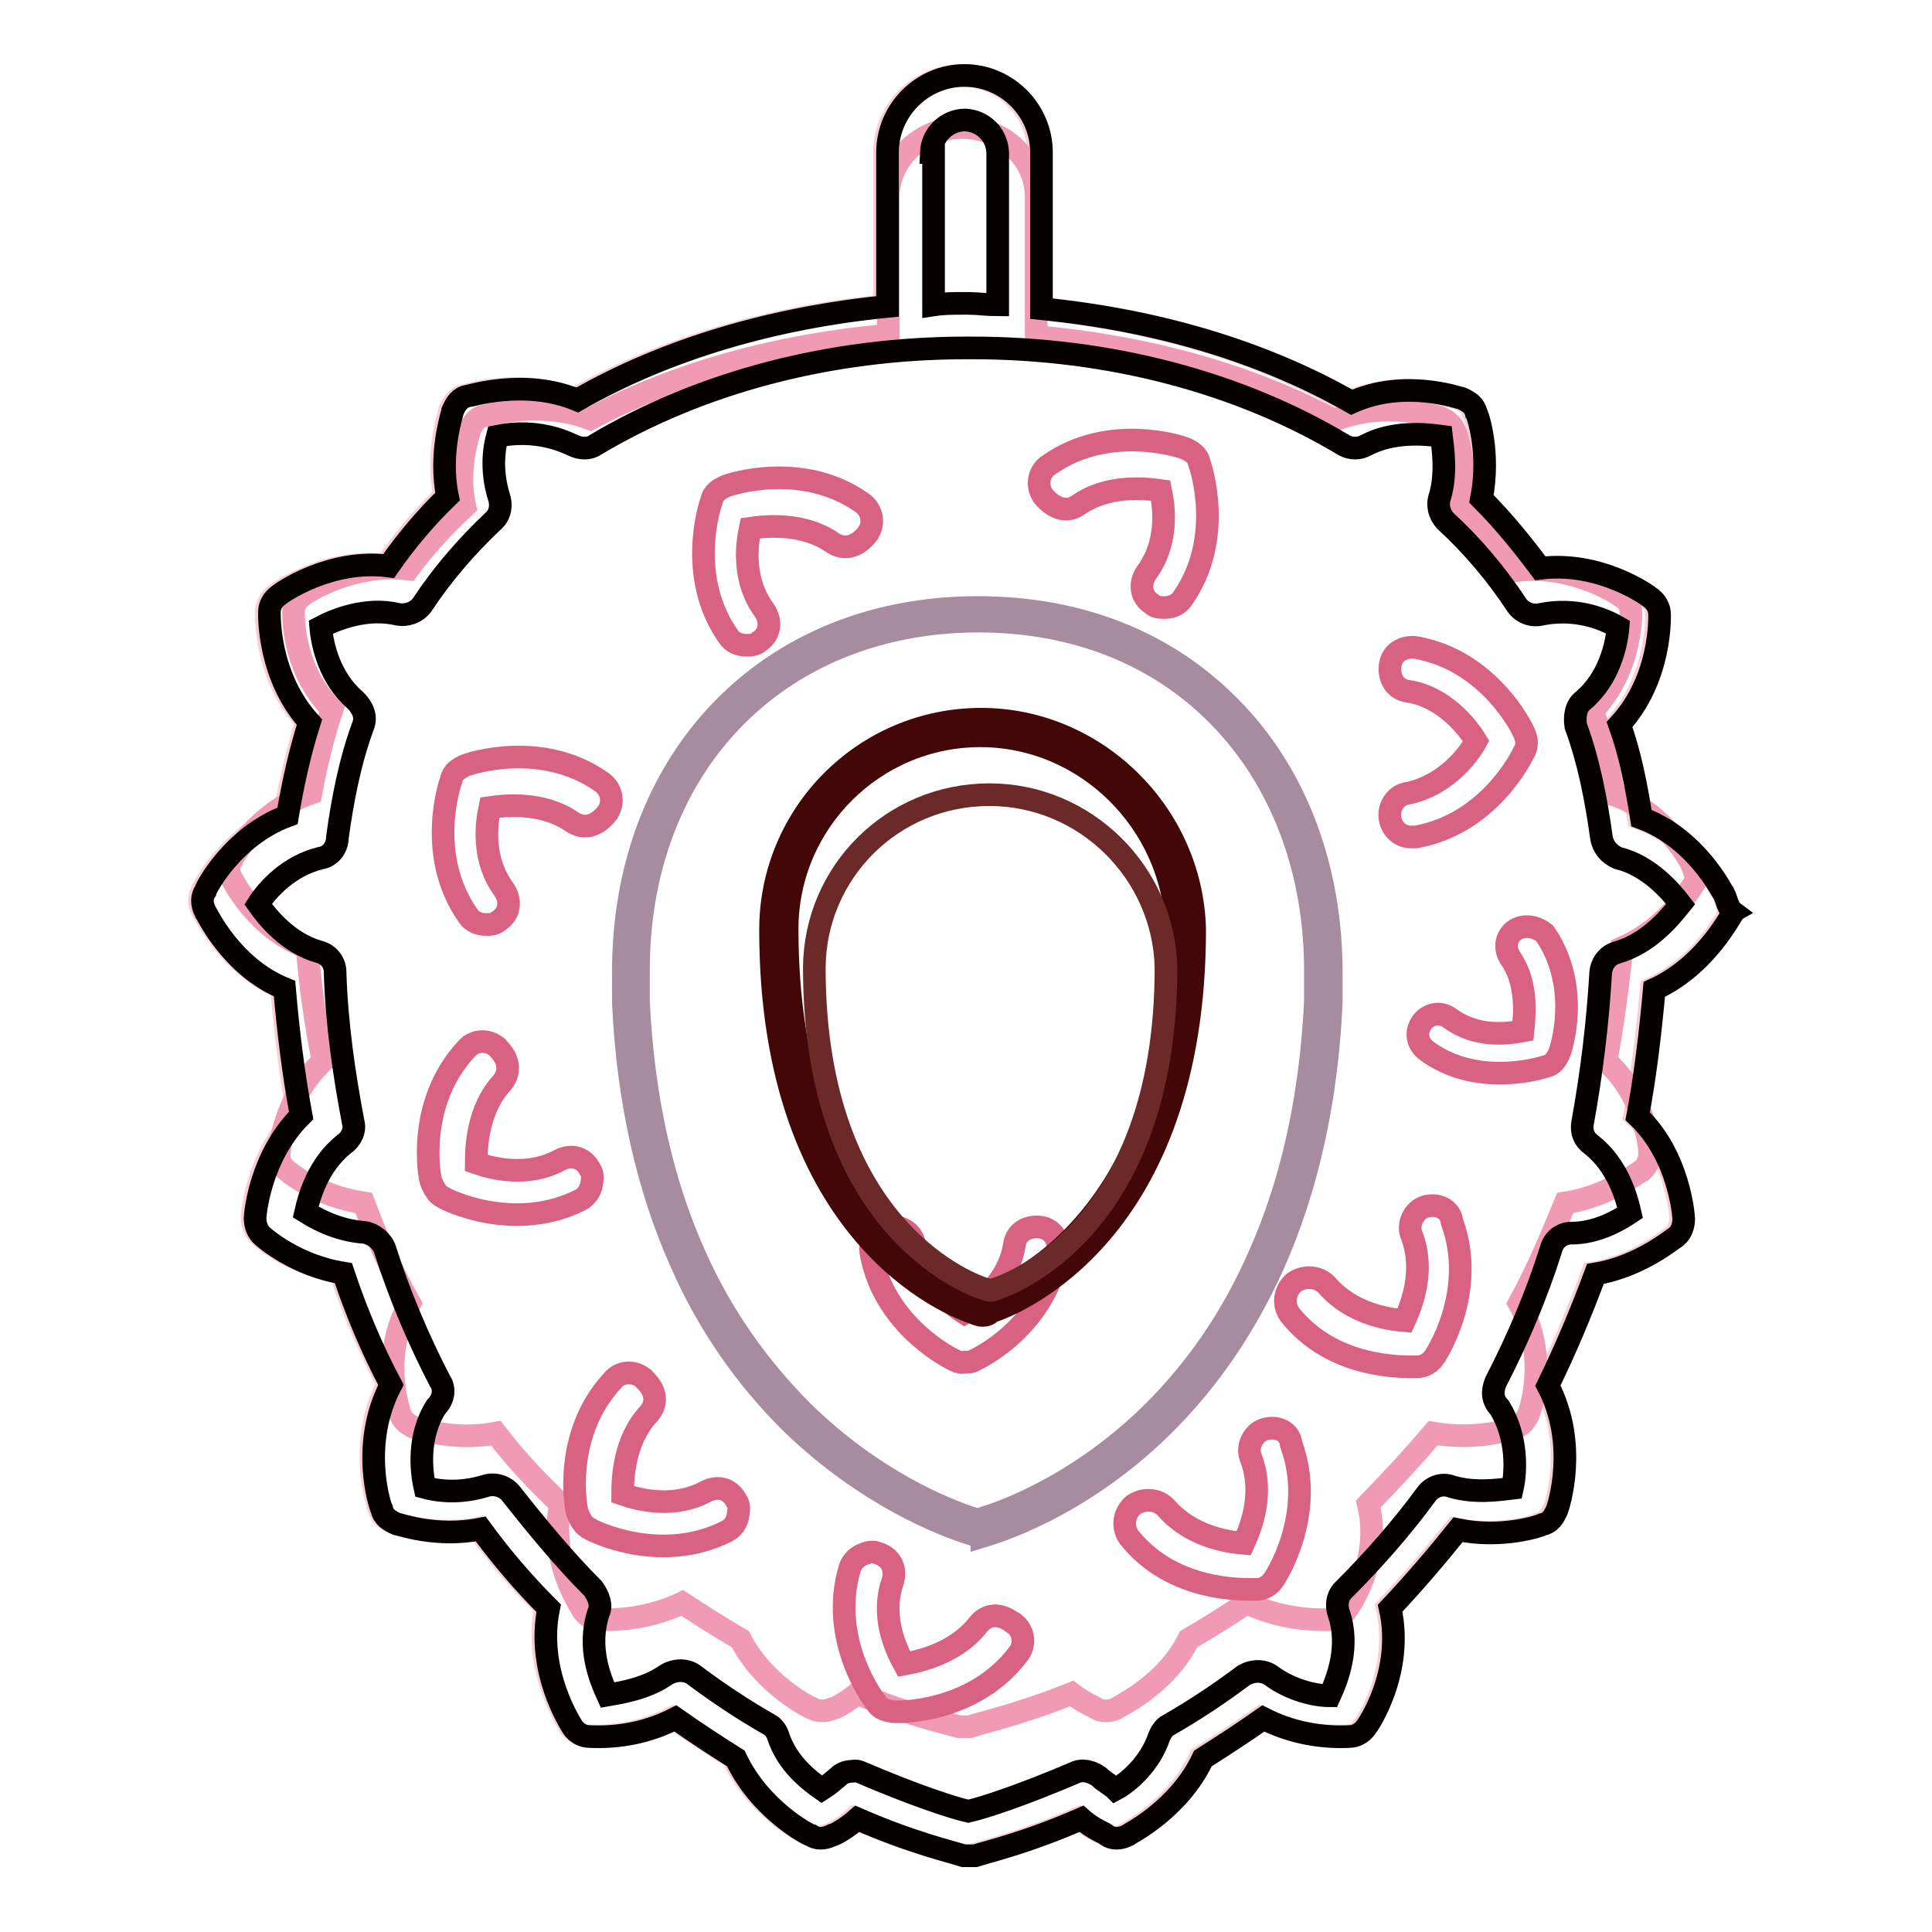 <?xml version="1.0" encoding="utf-8"?>
<!-- Svg Vector Icons : http://www.onlinewebfonts.com/icon -->
<!DOCTYPE svg PUBLIC "-//W3C//DTD SVG 1.1//EN" "http://www.w3.org/Graphics/SVG/1.1/DTD/svg11.dtd">
<svg version="1.1" xmlns="http://www.w3.org/2000/svg" xmlns:xlink="http://www.w3.org/1999/xlink" x="0px" y="0px" viewBox="0 0 256 256" enable-background="new 0 0 256 256" xml:space="preserve">
<g> <path stroke-width="3" fill-opacity="0" stroke="#f8cdd6"  d="M228.3,118.4c0.5,1,0.5,1.9,1,2.4c-0.2,0.2-3.4,7-10.5,10.2c-0.5,5.6-1.2,11.4-2.2,16.8 c5.6,5.3,6.1,13.4,6.1,13.6c0,0.9-0.3,1.8-1,2.4c-0.2,0-4.6,3.9-10.7,4.9c-1.9,5.1-3.9,10-6.3,14.8c4.1,7.8,1.5,16,1.2,16.5 c-0.5,1-1,1.7-1.9,1.9c-0.2,0.2-5.3,1.9-11.2,0.7c-2.9,3.6-5.8,7-9,10.4c1.9,8.5-2.9,15.6-3.2,15.8c-0.5,0.8-1.3,1.2-2.2,1.2 c-4,0.2-7.9-0.6-11.4-2.4c-2.7,1.9-5.3,3.6-8,5.3c-3.2,6.8-9.7,10-10,10.2c-1,0.5-1.9,0.5-2.7,0c-0.2-0.2-1.7-0.7-3.4-2.2 c-7.3,3.2-12.6,4.4-14.1,4.9h-1.5c-1.5-0.5-6.8-1.7-14.1-4.9c-1.7,1.5-3.2,2.2-3.4,2.2c-1,0.5-1.9,0.5-2.7,0 c-0.2,0-6.8-3.4-10-10.2c-2.7-1.7-5.3-3.4-8-5.3c-3.5,1.8-7.5,2.6-11.4,2.4c-0.9-0.1-1.7-0.5-2.2-1.2c-0.2-0.5-4.9-7.5-3.2-15.8 c-3.3-3.3-6.3-6.8-9-10.5c-5.8,1.2-10.9-0.7-11.2-0.7c-1-0.5-1.7-1-1.9-1.9c-0.2-0.5-2.9-8.7,1.2-16.5c-2.5-4.8-4.6-9.7-6.3-14.8 c-6.3-1-10.5-4.6-10.7-4.9c-0.7-0.6-1-1.5-1-2.4c0-0.2,0.5-8,6.1-13.6c-1-5.3-1.7-10.9-2.2-16.8c-7-2.9-10.2-10-10.5-10.2 c-0.5-1-0.5-1.9,0-2.7c0-0.2,3.6-7.3,10.9-10c0.7-4.2,1.7-8.3,2.9-12.4c-5.6-6.1-5.3-14.1-5.3-14.6c0.1-0.9,0.5-1.7,1.2-2.2 c0.2-0.2,6.8-4.9,14.6-3.9c2.3-3.3,4.9-6.4,7.8-9.2c-1.2-5.8,0.7-11.2,0.7-11.4c0.5-1,1-1.7,1.9-1.9c0.2,0,7.5-2.4,14.6,0.5 c11.9-6.8,26-10.9,41.1-12.4V20.2c0-5.6,4.6-10.2,10.2-10.2c5.6,0,10.2,4.6,10.2,10.2v20.7c15.1,1.5,29.2,5.6,41.1,12.4 c7-3.2,14.3-0.5,14.6-0.5c1,0.5,1.7,1,1.9,1.9c0.2,0.2,1.9,5.3,0.7,11.4c2.9,2.9,5.3,6.1,7.8,9.2c8-1,14.3,3.6,14.6,3.9 c0.8,0.5,1.2,1.3,1.2,2.2c0,0.2,0.2,8.5-5.3,14.6c1.5,3.9,2.2,8,2.9,12.4C224.6,111.1,228,118.2,228.3,118.4z"/> <path stroke-width="3" fill-opacity="0" stroke="#f19ab3"  d="M224,114.2c0.5,0.9,0.5,1.7,0.9,2.2c-0.2,0.2-3.3,6.3-10,9.2c-0.5,5-1.2,10.3-2.1,15 c5.4,4.8,5.8,12,5.8,12.2c0,0.8-0.3,1.6-0.9,2.2c-0.2,0-4.4,3.5-10.3,4.4c-1.9,4.6-3.7,8.9-6.1,13.3c4,7,1.4,14.4,1.2,14.8 c-0.5,0.9-0.9,1.5-1.9,1.7c-0.2,0.2-5.1,1.7-10.7,0.7c-2.8,3.3-5.6,6.3-8.6,9.4c1.9,7.6-2.8,14-3,14.2c-0.5,0.7-1.3,1.1-2.1,1.1 c-0.2,0-5.6,0.4-11-2.2c-2.6,1.7-5.1,3.3-7.7,4.8c-3,6.1-9.3,8.9-9.6,9.2c-0.9,0.4-1.9,0.4-2.6,0c-0.2-0.2-1.6-0.7-3.3-2 c-7,2.8-12.1,3.9-13.5,4.4h-1.4c-1.4-0.4-6.5-1.5-13.5-4.4c-1.6,1.3-3,2-3.3,2c-0.9,0.4-1.9,0.4-2.6,0c-0.2,0-6.5-3.1-9.6-9.2 c-2.6-1.5-5.1-3.1-7.7-4.8c-5.4,2.6-10.7,2.2-11,2.2c-0.8,0-1.6-0.4-2.1-1.1c-0.2-0.4-4.7-6.8-3-14.2c-3.1-2.9-6-6-8.6-9.4 c-5.6,1.1-10.5-0.7-10.7-0.7c-0.9-0.4-1.6-0.9-1.9-1.7c-0.2-0.4-2.8-7.9,1.2-14.8c-2.4-4.3-4.4-8.7-6.1-13.3 c-6.1-0.9-10-4.1-10.3-4.4c-0.6-0.5-1-1.3-0.9-2.2c0-0.2,0.5-7.2,5.8-12.2c-1-5-1.7-10-2.1-15c-6.8-2.6-9.8-8.9-10-9.2 c-0.5-0.9-0.5-1.7,0-2.4c0-0.2,3.5-6.5,10.5-8.9c0.7-3.8,1.6-7.5,2.8-11.1c-5.4-5.5-5.1-12.6-5.1-13.1c0.1-0.8,0.5-1.5,1.2-2 c0.2-0.2,6.5-4.4,14-3.5c2.2-3,4.7-5.7,7.5-8.3c-1.2-5.2,0.7-10,0.7-10.3c0.5-0.9,0.9-1.5,1.9-1.7c0.2,0,7.2-2.2,14,0.4 c11.4-6.1,25-9.8,39.5-11.1V26.1c0-5,4.4-9.2,9.8-9.2c5.4,0,9.8,4.1,9.8,9.2v18.5c14.5,1.3,28,5,39.5,11.1c6.8-2.8,13.8-0.4,14-0.4 c0.9,0.4,1.6,0.9,1.9,1.7c0.2,0.2,1.9,4.8,0.7,10.3c2.8,2.6,5.1,5.5,7.5,8.3c7.7-0.9,13.8,3.3,14,3.5c0.7,0.4,1.2,1.1,1.2,2 c0,0.2,0.2,7.6-5.1,13.1c1.4,3.5,2.1,7.2,2.8,11.1C220.5,107.6,223.8,113.9,224,114.2L224,114.2z"/> <path stroke-width="3" fill-opacity="0" stroke="#d96181"  d="M140.2,166c0.2-1.7-0.7-3.2-2.4-3.4c-1.7-0.2-3.2,0.7-3.4,2.4c-0.7,4.6-4.6,7.8-6.6,9 c-1.9-1.2-5.6-4.4-6.6-9c-0.2-1.7-1.9-2.7-3.4-2.4c-1.7,0.2-2.7,1.9-2.4,3.4c1.7,9.7,10.7,14.1,11.2,14.3c0.4,0.2,0.8,0.3,1.2,0.2 c0.2,0,1,0,1.2-0.2C129.5,180.1,138.5,175.8,140.2,166z M186.6,105.1c-1.7,0.2-2.7,1.9-2.4,3.4c0.2,1.4,1.5,2.5,2.9,2.4h0.5 c9.7-1.7,14.1-10.7,14.3-11.2c0.5-0.7,0.5-1.7,0-2.7c-0.2-0.5-4.6-9.5-14.3-11.2c-1.7-0.2-3.2,0.7-3.4,2.4 c-0.2,1.7,0.7,3.2,2.4,3.4c4.6,0.7,7.8,4.6,9,6.6C194.4,100.4,191.3,104.1,186.6,105.1L186.6,105.1z M200.8,123.2 c-1.2,0.8-1.5,2.3-0.8,3.5c0,0.1,0.1,0.1,0.1,0.2c2.4,3.4,1.9,7.7,1.7,9.7c-2.2,0.4-6.2,0.9-9.7-1.7c-1.3-0.9-2.8-0.6-3.7,0.6 c-0.9,1.3-0.6,2.8,0.6,3.7c3.2,2.4,6.9,3,9.7,3c2.1,0,4.2-0.3,6.2-0.9c0.9-0.2,1.3-0.9,1.7-1.7c0.2-0.4,3-8.8-1.9-15.9 C203.5,122.7,202,122.5,200.8,123.2L200.8,123.2z M167.5,189.4c-1.5,0.5-2.4,2.4-1.7,3.9c1.7,4.6,0,9-1,11.2c-2.4-0.2-7-1-10.2-4.6 c-1-1.2-2.9-1.5-4.4-0.5c-1.3,1.1-1.6,3-0.5,4.4c5.1,6.3,12.9,6.8,15.8,6.8h1c0.9,0,1.7-0.5,2.2-1.2c0.2-0.2,5.8-8.7,2.4-18 C170.9,189.6,169.2,188.9,167.5,189.4L167.5,189.4z"/> <path stroke-width="3" fill-opacity="0" stroke="#d96181"  d="M188.8,159.9c-1.5,0.5-2.4,2.4-1.7,3.9c1.7,4.6,0,9-1,11.2c-2.4-0.2-7-1-10.2-4.6c-1-1.2-2.9-1.5-4.4-0.5 c-1.3,1.1-1.6,3-0.5,4.4c5.1,6.3,12.9,6.8,15.8,6.8h1c0.9,0,1.7-0.5,2.2-1.2c0.2-0.2,5.8-8.7,2.4-18 C192.2,160.2,190.5,159.4,188.8,159.9L188.8,159.9z"/> <path stroke-width="3" fill-opacity="0" stroke="#d96181"  d="M142.9,66.9c3.9-2.7,8.8-2.2,10.9-1.9c0.5,2.4,1,7-1.9,10.9c-1,1.5-0.7,3.2,0.7,4.1 c0.5,0.5,1.2,0.5,1.7,0.5c1,0,1.9-0.4,2.4-1.2c5.6-8,2.4-17.5,2.2-18c-0.2-1-1-1.5-1.9-1.9c-0.5-0.2-10-3.4-18,2.2 c-1.3,0.8-1.7,2.6-0.9,3.9c0,0.1,0.1,0.1,0.1,0.2C139.8,67.6,141.5,67.9,142.9,66.9z"/> <path stroke-width="3" fill-opacity="0" stroke="#d96181"  d="M110.3,71.9c-3.9-2.7-8.8-2.2-10.9-1.9c-0.5,2.4-1,7,1.9,10.9c1,1.5,0.7,3.2-0.7,4.1 c-0.5,0.5-1.2,0.5-1.7,0.5c-1,0-1.9-0.4-2.4-1.2c-5.6-8-2.4-17.5-2.2-18c0.2-1,1-1.5,1.9-1.9c0.5-0.2,10-3.4,18,2.2 c1.3,0.9,1.7,2.6,0.9,3.9c0,0.1-0.1,0.1-0.1,0.2C113.5,72.6,111.8,72.9,110.3,71.9z M75.8,108.9c-3.9-2.7-8.8-2.2-10.9-1.9 c-0.5,2.4-1,7,1.9,10.9c1,1.5,0.7,3.2-0.7,4.1c-0.5,0.5-1.2,0.5-1.7,0.5c-1,0-1.9-0.4-2.4-1.2c-5.6-8-2.4-17.5-2.2-18 c0.2-1,1-1.5,1.9-1.9c0.5-0.2,10-3.4,18,2.2c1.3,0.9,1.7,2.6,0.9,3.9c0,0.1-0.1,0.1-0.1,0.2C79,109.6,77.3,109.9,75.8,108.9 L75.8,108.9z M85.9,187.4c-3.2,3.5-3.4,8.4-3.4,10.6c2.3,0.8,6.9,1.9,11.1-0.4c1.6-0.8,3.2-0.3,4,1.3c0.4,0.5,0.3,1.3,0.2,1.8 c-0.1,1-0.7,1.8-1.5,2.2c-8.7,4.4-17.7,0-18.1-0.3c-0.9-0.4-1.3-1.2-1.7-2.2c-0.2-0.5-2-10.3,4.7-17.5c1-1.2,2.8-1.3,4-0.3 c0.1,0,0.1,0.1,0.2,0.2C87.1,184.4,87.1,186.1,85.9,187.4L85.9,187.4z M66.5,143.5c-3.2,3.5-3.4,8.4-3.4,10.6 c2.3,0.8,6.9,1.9,11.1-0.4c1.6-0.8,3.2-0.3,4,1.3c0.4,0.5,0.3,1.3,0.2,1.8c-0.1,0.9-0.7,1.8-1.5,2.2c-8.7,4.4-17.7,0-18.1-0.3 c-0.9-0.4-1.3-1.2-1.7-2.2c-0.2-0.5-2-10.3,4.7-17.5c1-1.2,2.8-1.3,4-0.3c0.1,0,0.1,0.1,0.2,0.2C67.6,140.5,67.6,142.2,66.5,143.5z "/> <path stroke-width="3" fill-opacity="0" stroke="#040000"  d="M228.4,118.4c-0.2-0.2-3.6-7.3-10.9-10c-0.7-4.4-1.5-8.5-2.9-12.4c5.6-6.1,5.3-14.3,5.3-14.6 c0-0.9-0.5-1.7-1.2-2.2c-0.2-0.2-6.6-4.9-14.6-3.9c-2.4-3.2-4.9-6.3-7.8-9.2c1.2-6.1-0.5-11.2-0.7-11.4c-0.2-1-1-1.5-1.9-1.9 c-0.2,0-7.5-2.7-14.6,0.5c-11.9-6.8-26-10.9-41.1-12.4V20.2c0-5.6-4.6-10.2-10.2-10.2s-10.2,4.6-10.2,10.2v20.4 c-15.1,1.5-29.2,5.6-41.1,12.4c-7-2.9-14.3-0.5-14.6-0.5c-1,0.2-1.5,1-1.9,1.9c0,0.2-1.9,5.6-0.7,11.4c-2.9,2.8-5.5,5.9-7.8,9.2 c-7.8-1-14.3,3.6-14.6,3.9c-0.7,0.5-1.2,1.3-1.2,2.2c0,0.5-0.2,8.5,5.3,14.6c-1.3,4.1-2.2,8.2-2.9,12.4c-7.3,2.7-10.9,9.7-10.9,10 c-0.5,0.7-0.5,1.7,0,2.7c0.2,0.2,3.4,7.3,10.5,10.2c0.5,5.8,1.2,11.4,2.2,16.8c-5.6,5.6-6.1,13.4-6.1,13.6c0,0.9,0.3,1.8,1,2.4 c0.2,0.2,4.4,3.9,10.7,4.9c1.7,5.1,3.8,10.1,6.3,14.8c-4.1,7.8-1.5,16-1.2,16.5c0.2,1,1,1.5,1.9,1.9c0.2,0,5.3,1.9,11.2,0.7 c2.7,3.7,5.7,7.2,9,10.5c-1.7,8.3,2.9,15.3,3.2,15.8c0.5,0.7,1.3,1.2,2.2,1.2c4,0.2,7.9-0.6,11.4-2.4c2.7,1.9,5.3,3.6,8,5.3 c3.2,6.8,9.7,10.2,10,10.2c0.7,0.5,1.7,0.5,2.7,0c0.2,0,1.7-0.7,3.4-2.2c7.3,3.2,12.6,4.4,14.1,4.9h1.5c1.5-0.5,6.8-1.7,14.1-4.9 c1.7,1.5,3.2,1.9,3.4,2.2c0.7,0.5,1.7,0.5,2.7,0c0.2-0.2,6.8-3.4,10-10.2c2.7-1.7,5.3-3.4,8-5.3c3.5,1.8,7.5,2.6,11.4,2.4 c0.9,0,1.7-0.5,2.2-1.2c0.2-0.2,5.1-7.3,3.2-15.8c3.2-3.4,6.1-6.8,9-10.4c5.8,1.2,10.9-0.5,11.2-0.7c1-0.2,1.5-1,1.9-1.9 c0.2-0.5,2.9-8.7-1.2-16.5c2.4-4.9,4.4-9.7,6.3-14.8c6.1-1,10.5-4.9,10.7-4.9c0.7-0.6,1-1.5,1-2.4c0-0.2-0.5-8.3-6.1-13.6 c1-5.3,1.7-11.2,2.2-16.8c7-3.2,10.2-10,10.5-10.2C228.9,120.3,228.9,119.4,228.4,118.4L228.4,118.4z M123.4,20.2 c0.1-2.4,2.1-4.3,4.5-4.3c2.3,0.1,4.2,1.9,4.3,4.3v20.2c-1.2,0-2.7-0.2-3.9-0.2h-0.7c-1.3,0-2.6,0-3.9,0.2V20.2H123.4z  M214.3,126.2c-1.2,0.3-2.1,1.4-2.2,2.7c-0.4,6.7-1.2,13.3-2.4,19.9c-0.2,1.2,0.2,2.2,1.2,2.9c3.4,2.7,4.6,6.8,5.1,9 c-1.5,1-4.4,2.7-7.8,2.7c-1.3,0-2.4,0.9-2.7,2.2c-1.9,6-4.4,11.9-7.3,17.5c-0.5,1.2-0.5,2.4,0.5,3.4c2.4,3.9,2.2,8.5,1.7,10.7 c-1.7,0.2-4.9,0.7-8-0.2c-1.2-0.5-2.6-0.1-3.4,1c-3.3,4.5-7,8.7-10.9,12.6c-0.9,0.8-1.1,2.1-0.7,3.2c1.5,4.4-0.2,8.7-1.2,10.9 c-1.9,0-5.1-0.7-7.8-2.7c-1-0.7-2.4-0.7-3.6,0c-3.2,2.4-6.5,4.6-10,6.6c-0.5,0.2-1,1-1.2,1.5c-1.2,3.6-4.1,6.1-5.8,7 c-0.5-0.5-1.5-1-2.2-1.7c-1-0.7-2.2-1-3.2-0.5c-6.8,2.9-11.9,4.6-14.1,5.1c-2.2-0.5-7.3-2.2-14.1-5.1c-0.4-0.2-0.8-0.3-1.2-0.2 c-0.7,0-1.4,0.2-1.9,0.7c-0.7,0.6-1.4,1.2-2.2,1.7c-1.7-1.2-4.6-3.4-5.8-7.1c-0.2-0.6-0.6-1.2-1.2-1.5c-3.5-2-6.8-4.2-10-6.6 c-1-0.7-2.4-0.7-3.6,0c-2.7,1.9-6.1,2.4-7.8,2.7c-1-2.2-2.7-6.3-1.2-10.9c0.5-1,0-2.2-0.7-3.2c-3.9-3.9-7.5-8.3-10.9-12.6 c-0.8-1-2.2-1.4-3.4-1c-2.6,0.8-5.4,0.9-8,0.2c-0.5-2.2-1-6.8,1.5-10.7c1-1,1.2-2.4,0.5-3.4c-2.9-5.6-5.4-11.5-7.3-17.5 c-0.4-1.1-1.5-2-2.7-2.2c-2.8-0.2-5.4-1.2-7.8-2.7c0.5-2.2,1.7-6.3,5.1-9c1-0.7,1.5-1.9,1.2-2.9c-1.2-6.3-2.2-13.1-2.4-19.9 c0-1.3-0.9-2.4-2.2-2.7c-4.1-1.2-6.8-4.6-8-6.3c1.2-1.9,4.1-5.1,8.3-6.1c1.3-0.2,2.2-1.4,2.2-2.7c0.7-5.1,1.7-10.2,3.4-14.8 c0.5-1.2,0-2.4-1-3.4c-3.4-2.9-4.4-7.3-4.6-9.7c1.9-1,6.1-2.7,10.2-1.7c1.2,0.2,2.4-0.2,3.2-1.2c2.7-4.1,5.9-7.8,9.5-11.2 c0.9-0.8,1.1-2.1,0.7-3.2c-0.8-2.6-0.9-5.4-0.2-8c3.4-0.7,6.9-0.3,10,1.2c1,0.5,2.2,0.5,2.9,0c13.9-8.3,31.1-12.9,49.3-12.9h0.7 c18.2,0,35.5,4.6,49.3,12.9c0.9,0.5,2,0.5,2.9,0c3.6-1.9,7.8-1.5,10-1.2c0.2,1.7,0.7,4.9-0.2,8c-0.4,1.1-0.1,2.3,0.7,3.2 c3.6,3.3,6.8,7.1,9.5,11.2c0.7,1,2,1.5,3.2,1.2c3.5-0.7,7.1-0.1,10.2,1.7c-0.2,2.4-1.2,6.8-4.6,9.7c-1,0.7-1.2,2.2-1,3.4 c1.7,4.6,2.7,9.7,3.4,14.8c0.2,1.2,1,2.2,2.2,2.7c4.1,1,7,4.4,8.3,6.1C221.1,121.8,218.4,125,214.3,126.2L214.3,126.2z"/> <path stroke-width="3" fill-opacity="0" stroke="#d96181"  d="M129.6,215.3c-2.9,3.7-7.6,4.8-9.8,5.2c-1.2-2.2-3.1-6.4-1.5-11c0.5-1.7-0.3-3.2-2-3.7 c-0.6-0.3-1.3-0.1-1.8,0.1c-0.9,0.3-1.6,1-1.9,1.9c-2.8,9.4,3.1,17.4,3.5,17.8c0.5,0.9,1.4,1.1,2.4,1.2c0.5,0.1,10.5,0.2,16.4-7.6 c1-1.2,0.8-3-0.4-4c-0.1,0-0.1-0.1-0.2-0.1C132.4,213.6,130.7,213.9,129.6,215.3z"/> <path stroke-width="3" fill-opacity="0" stroke="#ebd4e2"  d="M129.7,81.4c27.1,0,45.9,19.6,45.7,47.7v3.5c-2.6,56-41,68.5-45.4,69.7h-0.9c-4.3-1.3-42.8-13.9-45.4-69.5 v-3.7c-0.2-28,18.7-47.6,45.7-47.7H129.7z"/> <path stroke-width="3" fill-opacity="0" stroke="#a78b9e"  d="M130.1,203.3h-1.2l-0.1,0c-3.9-1.2-13.9-5.1-23.8-14.6c-6.2-6.1-11.2-13.3-14.7-21.3 c-4.5-10-7.1-21.6-7.7-34.5v-3.7c-0.2-28.5,19.1-48.6,46.7-48.7h0.3c13.3,0,24.8,4.5,33.3,13.1c8.8,8.8,13.6,21.5,13.5,35.7v3.6 c-0.6,13-3.2,24.6-7.7,34.7c-3.7,8.2-8.6,15.4-14.7,21.4c-11.2,11-22.6,14.2-23.9,14.6L130.1,203.3z M129.2,201.3h0.6 c1.7-0.5,12.3-3.7,22.8-14c5.9-5.8,10.7-12.8,14.2-20.8c4.4-9.8,6.9-21.2,7.5-33.9v-3.5c0.1-13.7-4.5-25.8-12.9-34.3 c-8.1-8.2-19.1-12.5-31.8-12.5h-0.3c-26.5,0.2-44.9,19.4-44.7,46.7v3.7c0.6,12.6,3.1,24,7.5,33.7c3.4,7.7,8.3,14.7,14.3,20.7 C115.8,196.3,125.4,200.1,129.2,201.3L129.2,201.3z"/> <path stroke-width="3" fill-opacity="0" stroke="#ac5e5e"  d="M130,96.6c14.7,0,26.8,12,27.2,26.7c0,41.2-25.1,49.3-26.2,49.7c-0.2,0.2-0.5,0.2-0.8,0.2 c-0.4,0-0.6-0.2-0.8-0.2c-1.1-0.4-26.2-8.5-26.2-49.7C103.2,108.5,115.2,96.6,130,96.6C130,96.6,130,96.6,130,96.6z"/> <path stroke-width="3" fill-opacity="0" stroke="#420706"  d="M130.2,174.3c-0.3,0-0.6-0.1-0.9-0.2h0l-0.2-0.1c-2.8-0.9-27-10.1-27-50.8c0-15.4,12.5-27.9,27.9-27.9 c15.2,0,27.9,12.5,28.3,27.8v0c0,40.4-23.9,49.7-26.9,50.7C131,174.2,130.6,174.3,130.2,174.3z M129.7,171.8c0.1,0,0.3,0.1,0.4,0.1 c0,0,0.1,0,0.1,0h0.1l0.1-0.1l0.1-0.1c2.6-0.9,25.4-9.5,25.4-48.6c-0.4-14.1-12-25.6-26-25.6c-14.1,0-25.6,11.5-25.6,25.6 C104.3,161.9,126.7,170.8,129.7,171.8L129.7,171.8z"/> <path stroke-width="3" fill-opacity="0" stroke="#6b2928"  d="M131.1,105.3c12.7,0,23.1,10.3,23.4,22.9c0,35.3-21.6,42.3-22.6,42.6c-0.2,0.1-0.4,0.2-0.7,0.2 c-0.3,0-0.5-0.2-0.7-0.2c-1-0.3-22.6-7.3-22.6-42.6C108,115.6,118.2,105.3,131.1,105.3z"/></g>
</svg>